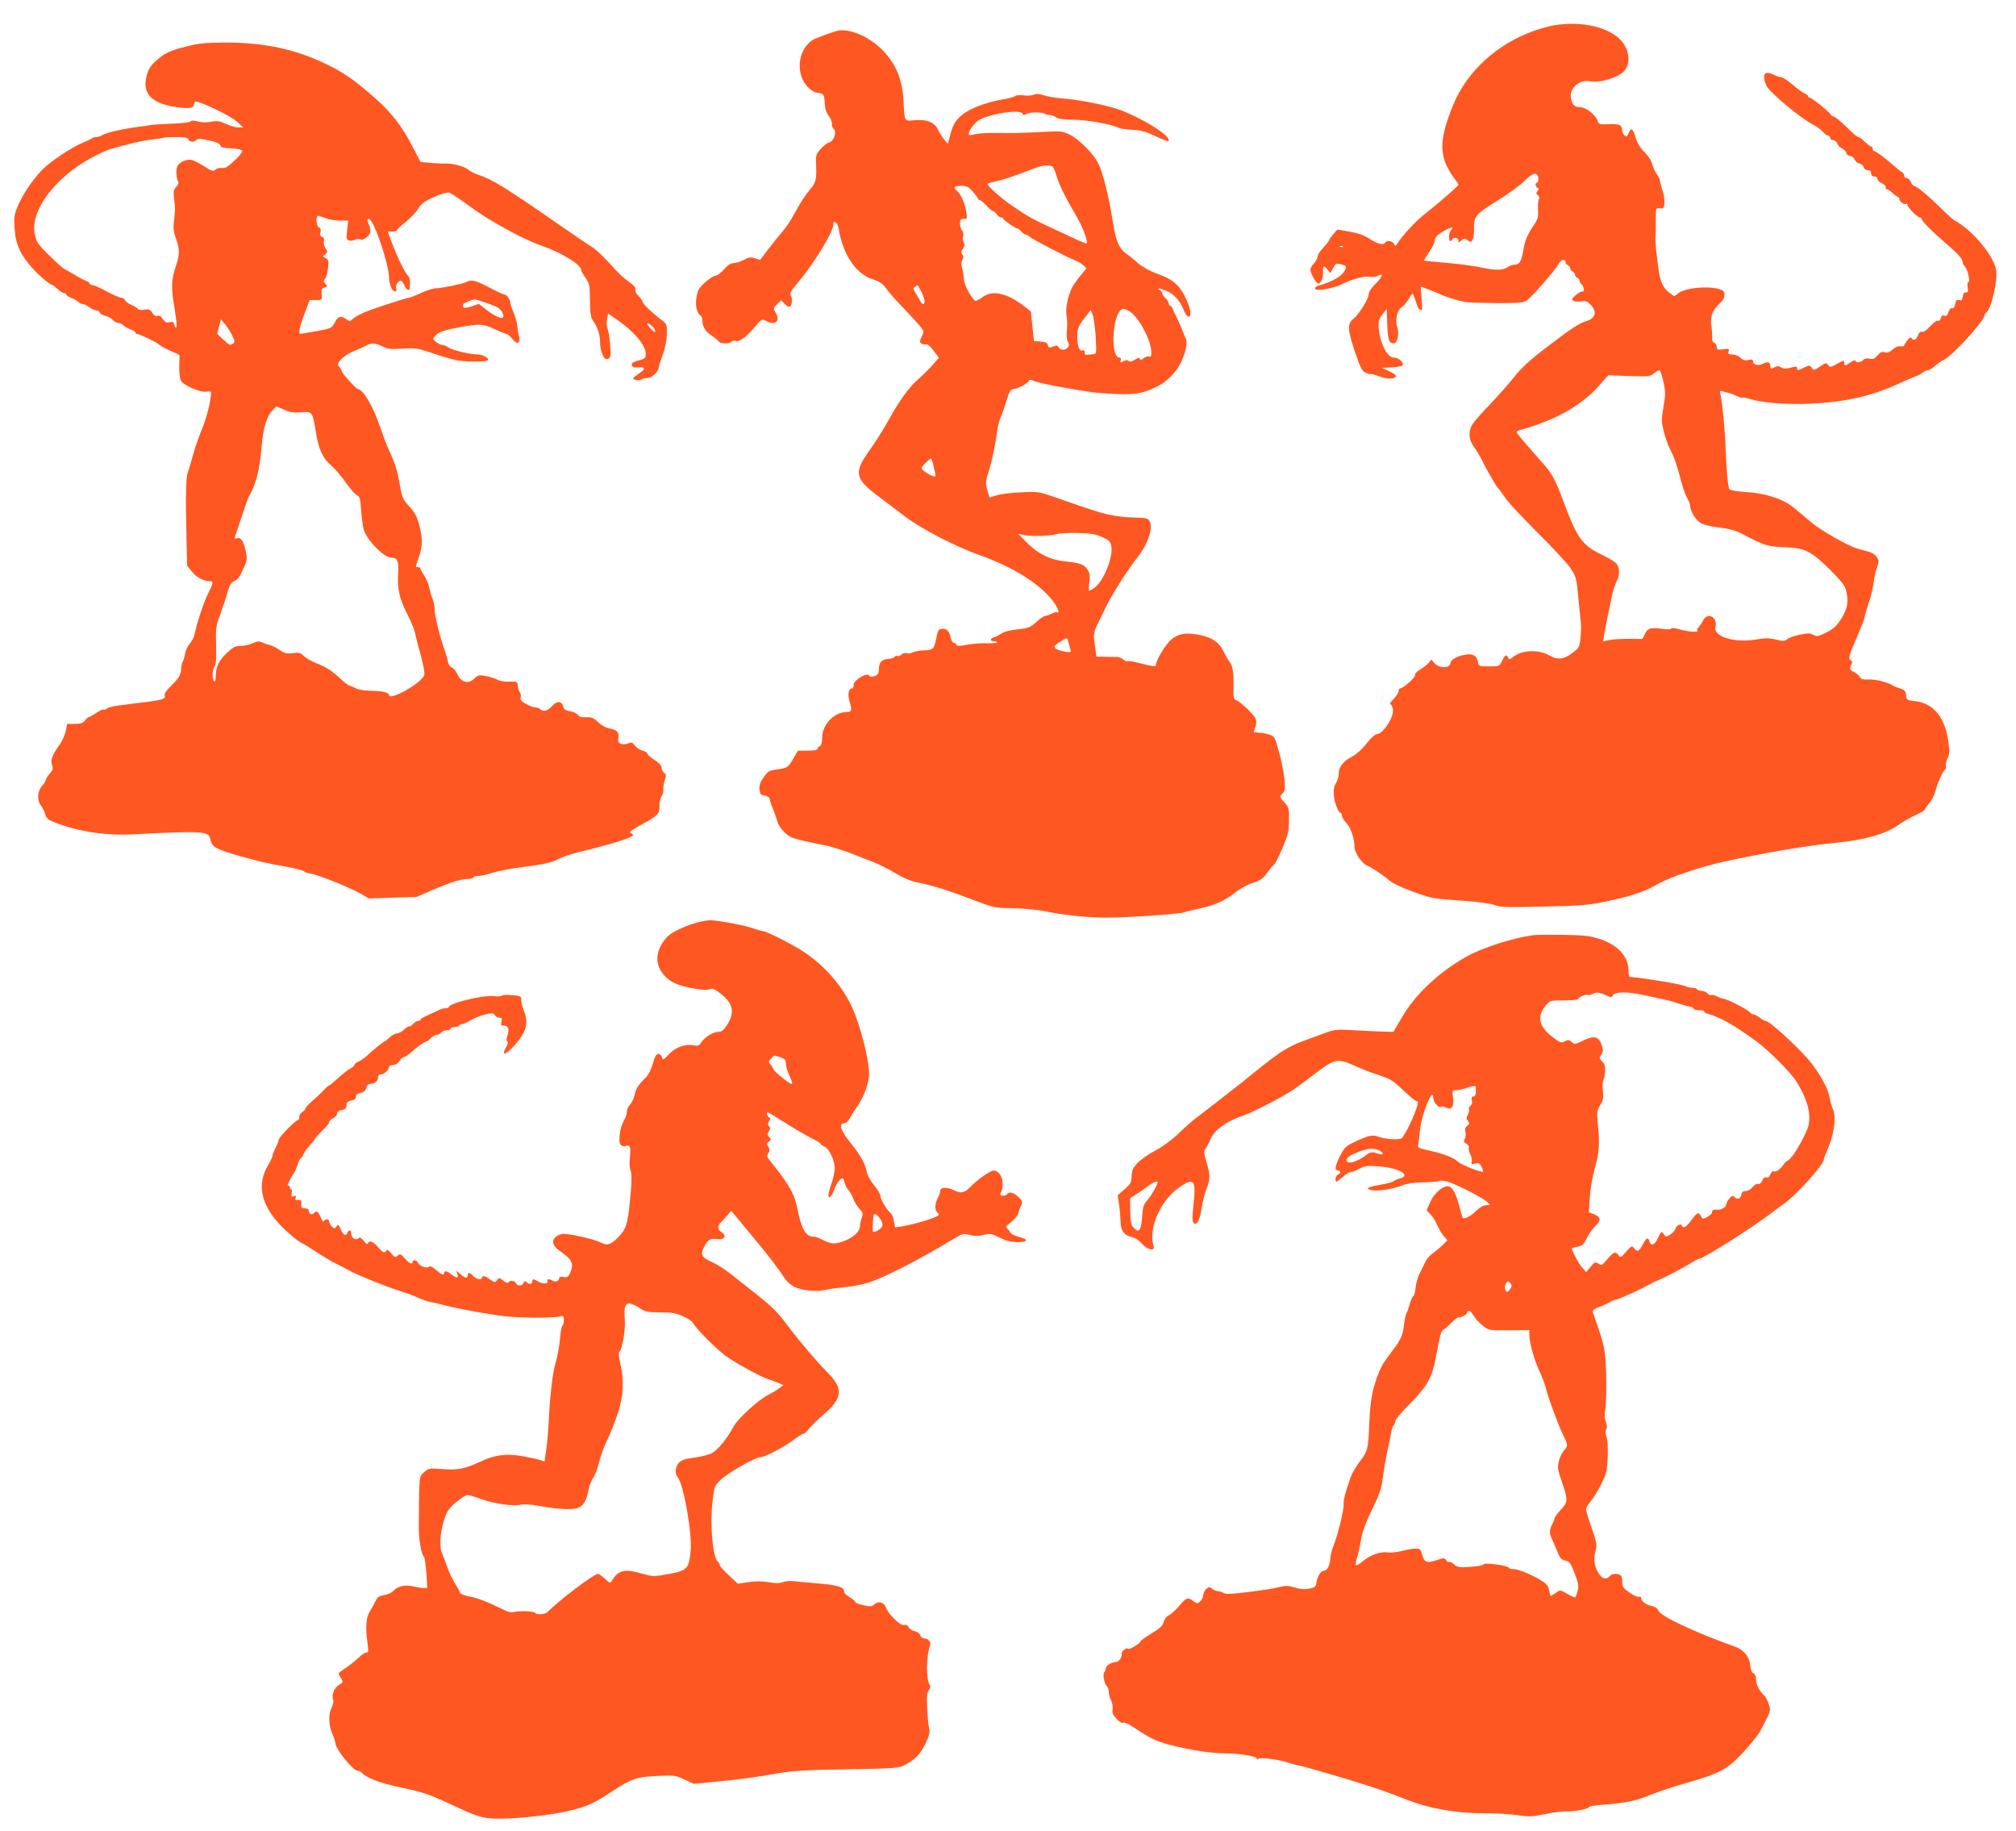 <?xml version="1.0" standalone="no"?>
<!DOCTYPE svg PUBLIC "-//W3C//DTD SVG 20010904//EN"
 "http://www.w3.org/TR/2001/REC-SVG-20010904/DTD/svg10.dtd">
<svg version="1.0" xmlns="http://www.w3.org/2000/svg"
 width="1280pt" height="1162pt" viewBox="0 0 1280 1162"
 preserveAspectRatio="xMidYMid meet">
<g transform="translate(0,1162) scale(0.1,-0.1)"
fill="#ff5722" stroke="none">
<path d="M9864 11459 c-28 -5 -85 -20 -125 -35 -235 -83 -425 -258 -512 -469
-95 -231 -93 -335 10 -471 13 -17 23 -33 23 -37 0 -7 -138 -127 -218 -189 -55
-43 -143 -139 -171 -185 -10 -17 -12 -17 -21 0 -12 19 -45 23 -55 7 -11 -18
-45 -10 -98 23 -37 24 -74 37 -129 47 l-77 13 -25 -29 c-14 -16 -26 -32 -26
-36 0 -4 -11 -20 -25 -35 -42 -47 -44 -51 -50 -76 -4 -14 -15 -33 -26 -43 -10
-9 -19 -26 -19 -37 0 -21 37 -87 49 -87 18 0 31 28 31 67 0 49 4 52 30 21 l17
-22 17 32 c14 28 20 31 44 26 39 -10 42 -13 34 -33 -15 -41 -78 -79 -179 -107
-7 -2 -13 -9 -13 -15 0 -20 112 -2 170 27 68 34 145 54 180 47 15 -3 37 0 48
6 39 21 31 -5 -13 -49 -29 -29 -45 -53 -45 -69 0 -27 -62 -127 -96 -154 -40
-31 -39 -65 6 -202 36 -107 46 -128 70 -140 15 -8 30 -12 32 -9 3 2 28 -4 55
-15 46 -18 97 -18 108 0 3 4 -16 18 -42 31 l-48 23 60 3 c33 2 64 7 69 12 15
15 -23 50 -53 50 -36 0 -75 62 -91 145 -14 73 -10 98 23 137 l22 27 3 -96 c3
-99 11 -123 42 -123 22 0 36 63 22 100 -15 43 -3 109 24 127 14 8 35 34 49 56
24 40 24 40 33 16 5 -13 13 -37 18 -53 5 -16 15 -31 23 -34 12 -4 13 9 7 72
-4 42 -6 76 -4 76 6 0 109 -41 126 -49 23 -13 111 -40 153 -48 19 -3 107 -6
197 -7 127 -1 169 2 192 14 27 14 187 197 210 241 12 22 40 26 40 5 0 -8 7
-16 15 -20 8 -3 15 -12 15 -20 0 -7 7 -16 15 -20 8 -3 15 -12 15 -20 0 -7 7
-16 15 -20 8 -3 15 -12 15 -20 0 -8 4 -16 9 -18 4 -1 12 -13 15 -25 5 -17 3
-23 -8 -23 -8 0 -28 -11 -43 -25 -23 -20 -25 -26 -14 -34 8 -5 29 -7 48 -4 24
4 39 1 54 -13 52 -47 44 -93 -18 -112 -47 -14 -93 -44 -263 -174 -100 -76
-151 -124 -198 -183 -35 -44 -106 -124 -157 -177 -52 -54 -101 -111 -110 -127
-23 -46 -19 -93 13 -137 15 -21 37 -57 48 -79 42 -83 87 -161 103 -180 10 -11
33 -42 52 -70 18 -27 111 -126 205 -220 95 -93 188 -195 208 -225 33 -51 36
-64 46 -170 5 -63 13 -134 16 -158 4 -23 3 -72 -1 -107 -6 -63 -8 -67 -52
-100 -53 -41 -95 -45 -145 -16 -68 40 -174 36 -231 -9 -21 -17 -26 -18 -31 -5
-9 24 -21 18 -39 -20 -17 -35 -17 -35 -82 -35 -65 0 -66 0 -72 30 -7 39 -33
53 -81 44 -55 -10 -90 -31 -94 -56 -4 -32 -74 -30 -101 3 l-19 23 -16 -20
c-10 -12 -34 -31 -55 -44 -23 -14 -36 -28 -33 -36 5 -13 -76 -84 -95 -84 -5 0
-9 -8 -9 -17 0 -9 -14 -32 -32 -50 -18 -18 -27 -33 -21 -33 6 0 13 -14 17 -31
9 -47 -62 -159 -102 -159 -11 0 -38 -24 -66 -60 -28 -36 -65 -69 -89 -81 -57
-29 -86 -66 -87 -109 0 -20 -8 -47 -17 -60 -12 -16 -17 -41 -15 -70 2 -47 29
-120 44 -120 4 0 8 -8 8 -17 0 -9 13 -31 29 -48 28 -30 51 -98 51 -153 0 -35
50 -107 81 -117 23 -8 108 -64 144 -97 32 -28 213 -98 280 -109 33 -5 123 -13
200 -18 82 -6 159 -16 185 -26 39 -14 79 -15 290 -10 280 6 304 8 455 41 138
31 212 57 296 105 72 41 257 104 404 137 256 57 538 105 719 122 184 18 315
55 396 111 30 22 81 51 113 65 31 15 57 30 57 34 0 4 13 22 28 40 16 17 34 52
40 77 15 56 48 130 62 138 6 4 8 15 5 24 -3 10 2 32 11 49 13 27 14 43 4 109
-23 154 -95 240 -215 253 -48 5 -50 7 -53 37 -3 27 -9 34 -40 44 -20 6 -41 15
-47 19 -28 19 -106 39 -148 37 -37 -2 -51 2 -58 16 -6 9 -23 24 -39 32 -27 14
-29 17 -17 42 9 21 9 27 -1 31 -20 6 -15 25 38 148 28 64 50 123 50 130 0 8
11 46 24 84 14 38 27 95 31 127 4 32 14 77 22 100 14 39 14 45 -1 67 -10 16
-32 29 -58 36 -24 6 -52 14 -63 17 -61 17 -238 118 -298 170 -37 32 -89 75
-115 96 -64 51 -180 88 -299 94 -51 3 -97 11 -102 17 -10 13 -20 121 -25 271
-4 108 -20 272 -32 329 -6 25 -5 28 14 22 11 -4 29 -9 40 -11 11 -2 33 -10 50
-19 16 -8 32 -13 35 -10 2 3 27 -2 53 -10 63 -20 194 -32 325 -30 236 4 431
44 604 124 44 20 96 43 115 50 19 7 42 19 51 27 8 7 22 13 30 13 8 0 29 13 47
29 17 16 41 32 52 36 46 15 260 248 260 284 0 5 6 14 14 20 31 26 71 207 60
268 -17 92 -153 254 -261 312 -12 6 -53 42 -90 80 -75 74 -155 141 -170 141
-5 0 -15 11 -21 25 -6 14 -18 25 -27 25 -8 0 -15 7 -15 15 0 7 -6 18 -14 22
-8 4 -29 22 -48 38 -58 51 -116 95 -127 95 -6 0 -11 7 -11 15 0 8 -4 15 -10
15 -5 0 -23 14 -40 30 -17 17 -35 30 -40 30 -5 0 -20 10 -33 23 -13 12 -44 41
-69 65 -25 23 -50 42 -56 42 -6 0 -15 6 -19 14 -11 18 -120 106 -133 106 -5 0
-10 4 -10 9 0 5 -8 11 -17 15 -10 3 -45 28 -78 56 -32 27 -66 50 -75 50 -10 0
-31 7 -49 16 -58 29 -76 2 -46 -69 17 -40 216 -207 295 -247 24 -12 52 -33 63
-46 10 -13 25 -24 33 -24 8 0 14 -7 14 -15 0 -8 9 -15 19 -15 11 0 23 -9 26
-21 4 -11 17 -25 30 -31 13 -6 26 -19 28 -29 3 -11 13 -19 24 -19 10 0 23 -10
28 -22 6 -13 20 -24 31 -26 12 -2 24 -12 27 -23 3 -11 14 -19 26 -19 14 0 21
-6 21 -20 0 -13 7 -20 20 -20 11 0 20 -7 20 -15 0 -9 13 -21 28 -28 16 -7 27
-18 25 -24 -3 -7 0 -13 6 -13 5 0 22 -11 37 -25 15 -14 31 -25 35 -25 5 0 9
-7 9 -15 0 -16 34 -38 44 -28 3 3 6 1 6 -6 0 -15 63 -81 79 -81 6 0 11 -4 11
-8 0 -13 58 -73 139 -143 90 -77 120 -109 121 -128 0 -8 6 -22 14 -30 19 -21
38 -101 24 -101 -6 0 -8 -14 -5 -34 4 -27 2 -33 -11 -32 -12 1 -18 -8 -20 -27
-3 -22 -7 -27 -23 -22 -16 5 -20 0 -25 -25 -4 -20 -11 -29 -20 -26 -7 3 -17
-7 -23 -25 -7 -21 -14 -27 -26 -23 -11 5 -18 0 -22 -15 -3 -13 -11 -20 -19
-17 -7 3 -29 -13 -49 -35 -22 -25 -42 -38 -51 -35 -9 4 -18 -3 -24 -18 -11
-31 -30 -42 -41 -25 -7 11 -13 9 -29 -11 -11 -14 -20 -29 -20 -33 0 -5 -11 -7
-24 -5 -15 2 -34 -6 -50 -21 -18 -17 -32 -22 -50 -17 -19 5 -29 0 -45 -20 -17
-21 -27 -25 -50 -21 -19 4 -33 1 -41 -8 -14 -17 -50 -20 -50 -4 0 6 -13 1 -29
-10 -35 -25 -41 -26 -41 -6 0 20 -5 19 -51 -7 -36 -20 -40 -21 -52 -5 -11 16
-15 15 -51 -9 -37 -26 -40 -26 -53 -9 -12 18 -15 18 -48 2 -43 -21 -45 -21
-45 -3 0 11 -8 11 -40 2 -31 -8 -46 -7 -61 2 -14 9 -25 9 -39 2 -26 -14 -30
-13 -30 10 0 22 -20 26 -51 9 -25 -13 -59 -3 -59 17 0 12 -7 14 -29 9 -22 -5
-35 -1 -50 14 -12 12 -34 21 -52 21 -25 0 -29 3 -24 19 5 17 2 19 -35 14 -35
-5 -40 -3 -40 15 0 11 -7 23 -16 26 -9 3 -14 16 -13 28 1 13 -1 49 -5 80 -9
62 5 97 58 147 30 28 34 66 9 79 -58 30 -225 19 -275 -18 l-28 -21 -35 26
c-32 25 -51 62 -60 117 -16 102 -27 209 -24 238 2 19 3 68 2 108 0 72 0 72 26
70 23 -3 26 1 29 31 2 18 -4 55 -12 82 -9 26 -16 54 -16 62 0 8 -9 25 -19 39
-11 13 -24 42 -30 64 -6 24 -27 56 -51 80 -27 26 -45 56 -55 92 -17 58 -30 65
-45 26 -9 -22 -13 -24 -25 -14 -8 7 -15 20 -15 29 -1 37 -17 46 -84 43 -56 -3
-65 -1 -70 16 -15 45 -76 92 -119 92 -30 0 -45 17 -53 58 -12 61 54 119 121
106 66 -12 183 24 220 68 45 54 26 153 -41 209 -89 75 -248 105 -410 78z m-97
-971 c1 -16 -2 -28 -8 -28 -14 0 -11 -28 4 -33 9 -3 9 -7 -1 -19 -10 -13 -9
-18 3 -28 9 -8 12 -17 6 -24 -5 -6 -7 -36 -6 -66 3 -49 0 -61 -31 -106 -41
-63 -53 -93 -64 -163 -11 -61 -24 -81 -54 -81 -12 0 -32 -7 -44 -16 -30 -21
-81 -21 -167 -2 -38 9 -135 22 -215 29 -80 7 -146 13 -148 15 -2 1 13 26 32
54 20 29 36 63 36 75 0 17 14 32 51 55 48 29 77 34 51 8 -15 -15 -16 -68 -2
-68 6 0 10 5 10 10 0 6 9 10 20 10 12 0 20 -7 20 -17 0 -15 1 -15 18 0 16 15
20 15 40 2 19 -14 22 -14 32 4 6 11 10 42 9 68 -2 80 8 92 148 179 70 43 148
100 173 126 52 53 83 59 87 16z m-1240 -434 c-3 -3 -12 -4 -19 -1 -8 3 -5 6 6
6 11 1 17 -2 13 -5z m2032 -846 c17 -79 17 -86 1 -182 -12 -71 -11 -87 5 -150
10 -39 30 -94 46 -123 16 -28 40 -98 54 -154 14 -57 34 -118 45 -136 11 -19
20 -41 20 -48 0 -34 33 -92 63 -112 22 -14 59 -24 120 -31 61 -7 103 -18 140
-37 158 -82 164 -84 300 -90 107 -5 150 -27 263 -138 74 -74 98 -104 105 -134
17 -73 10 -114 -29 -178 -30 -48 -48 -65 -95 -89 -52 -26 -60 -28 -83 -16 -20
12 -36 12 -87 1 -34 -7 -70 -20 -79 -28 -12 -11 -26 -13 -45 -9 -68 17 -89 18
-158 6 -87 -15 -189 -1 -231 33 -22 17 -25 26 -21 53 10 60 -53 88 -79 37 -6
-13 -18 -31 -27 -41 -10 -10 -14 -22 -10 -25 12 -13 -63 -7 -113 8 -29 8 -51
11 -54 5 -3 -6 -27 -6 -55 -2 -73 11 -94 5 -111 -32 l-16 -32 -91 1 c-51 0
-107 -4 -126 -9 l-33 -8 7 43 c4 24 14 76 22 114 8 39 21 97 27 130 7 33 20
74 29 92 24 46 22 95 -5 120 -13 12 -53 36 -90 53 -120 57 -155 106 -234 318
-60 160 -77 193 -144 268 -134 152 -160 183 -160 192 0 6 23 15 52 21 28 7
101 32 161 58 126 53 238 131 316 222 l52 59 132 -5 c123 -4 134 -3 157 16 14
11 30 20 35 21 6 0 16 -28 24 -62z"/>
<path d="M5315 11424 c-41 -11 -141 -48 -156 -58 -101 -67 -110 -233 -17 -311
16 -14 40 -25 53 -25 13 0 27 -6 32 -12 7 -13 8 -19 11 -74 1 -17 12 -44 24
-60 13 -15 21 -38 20 -49 -2 -12 4 -27 11 -34 22 -17 1 -78 -28 -85 -13 -3
-37 -22 -55 -42 -28 -32 -31 -43 -29 -88 5 -105 1 -123 -38 -169 -21 -25 -51
-68 -68 -98 -16 -29 -40 -71 -53 -93 -12 -22 -44 -65 -70 -95 -26 -31 -65 -80
-86 -108 -21 -29 -39 -53 -40 -53 -2 0 -17 5 -33 11 -26 8 -38 7 -69 -10 -21
-12 -51 -21 -66 -21 -19 0 -37 -12 -61 -40 -19 -22 -43 -40 -54 -40 -10 0 -40
-19 -66 -42 -39 -36 -48 -51 -55 -95 -9 -52 2 -102 27 -117 6 -4 11 -18 11
-31 0 -38 18 -69 58 -95 20 -14 41 -30 45 -37 10 -16 73 -17 82 -2 4 6 14 8
22 5 24 -10 68 21 120 82 47 57 51 59 74 46 59 -33 96 -5 65 49 -17 30 -17 31
8 56 l26 25 21 -22 c11 -13 26 -21 32 -19 16 5 21 55 7 72 -9 11 2 30 54 91
92 108 216 312 216 355 0 38 28 19 35 -23 28 -167 110 -288 219 -322 42 -13
60 -26 84 -59 16 -23 63 -76 104 -118 40 -42 87 -93 105 -114 31 -37 31 -38
15 -72 -14 -30 -14 -35 -2 -43 8 -5 22 -8 30 -6 9 3 28 -13 48 -40 l33 -45
-41 -47 c-23 -26 -64 -67 -91 -90 -60 -53 -119 -135 -189 -262 -29 -52 -81
-135 -116 -184 -105 -147 -99 -183 55 -298 53 -40 130 -98 172 -130 99 -75
318 -188 458 -238 225 -79 399 -188 483 -304 26 -37 38 -73 20 -62 -5 3 -21
-2 -36 -10 -16 -7 -34 -14 -41 -14 -7 0 -32 -17 -56 -39 -40 -35 -51 -39 -119
-46 -44 -4 -85 -15 -100 -25 -14 -10 -35 -21 -47 -24 -28 -9 -30 -26 -3 -26
11 0 20 -3 20 -8 0 -4 -28 -6 -62 -5 -35 1 -92 -3 -127 -9 -50 -10 -66 -9 -69
0 -2 7 -10 12 -17 12 -7 0 -16 15 -19 34 -8 41 -27 59 -58 54 -17 -2 -24 -12
-29 -38 -18 -92 -20 -95 -80 -98 -30 -1 -64 -7 -76 -14 -12 -6 -29 -8 -38 -4
-9 3 -23 -1 -32 -9 -8 -8 -19 -12 -25 -9 -6 4 -13 1 -17 -5 -4 -6 -23 -13 -42
-14 -41 -2 -58 -21 -59 -65 0 -26 -5 -35 -27 -43 -20 -7 -28 -7 -34 3 -14 22
-99 -29 -99 -58 0 -13 -4 -24 -10 -24 -23 0 -30 -38 -15 -86 16 -55 13 -64
-22 -64 -77 0 -153 -80 -153 -162 0 -34 -5 -50 -15 -54 -8 -4 -15 -11 -15 -18
0 -7 -22 -11 -62 -11 l-62 0 -30 -52 c-33 -56 -35 -58 -109 -68 -41 -5 -52
-12 -78 -48 -22 -31 -29 -50 -27 -77 3 -30 7 -36 33 -40 20 -3 31 -12 33 -25
1 -11 11 -40 22 -65 10 -25 22 -58 25 -74 3 -16 23 -46 43 -66 31 -32 50 -40
127 -58 50 -11 105 -23 124 -26 36 -5 146 -40 201 -63 19 -8 64 -26 100 -39
36 -13 103 -46 149 -73 61 -37 102 -54 159 -65 91 -19 192 -51 357 -114 116
-44 124 -46 240 -47 66 -2 153 -10 194 -18 115 -25 276 -42 396 -42 148 1 453
22 490 33 17 6 66 18 110 27 93 21 152 48 222 103 27 22 76 48 108 58 49 16
64 26 92 66 19 26 38 48 43 50 5 2 28 48 52 103 37 89 42 109 42 180 1 75 -1
81 -30 113 -31 34 -31 35 -12 54 17 17 19 28 13 93 -4 40 -19 117 -34 171 -26
95 -29 100 -62 111 -19 7 -49 12 -66 12 -18 1 -33 3 -33 5 0 1 5 17 11 34 8
22 7 37 -1 54 -15 29 -98 106 -122 114 -15 4 -18 16 -16 77 2 93 -5 143 -25
165 -8 9 -25 39 -37 65 -29 61 -75 92 -161 108 -83 15 -130 6 -174 -32 -35
-31 -95 -130 -95 -157 0 -16 -13 -14 -115 11 -33 9 -63 13 -68 10 -4 -3 -16 2
-25 11 -10 8 -26 15 -37 16 -11 0 -46 0 -77 1 l-57 1 -5 41 c-3 23 -7 58 -10
77 -2 21 3 49 14 70 10 19 36 74 59 122 39 81 136 235 200 316 72 90 106 197
78 237 -12 16 -29 19 -103 20 -49 1 -120 10 -159 19 -72 18 -99 27 -315 102
-124 44 -126 44 -235 39 -60 -2 -131 -11 -156 -19 l-46 -14 -12 38 c-15 51
-14 65 10 140 19 60 42 175 53 260 2 19 11 51 19 70 9 19 26 68 38 108 17 56
26 72 41 72 25 0 95 36 100 52 4 10 10 10 32 0 37 -17 324 -69 421 -77 176
-13 236 -10 307 17 77 30 123 62 173 124 45 54 81 167 65 202 -5 12 -14 32
-19 45 -17 45 -34 82 -42 97 -5 8 -14 27 -20 43 -6 15 -15 27 -20 27 -5 0 -9
7 -9 15 0 8 -9 23 -20 32 -11 10 -20 23 -20 30 0 6 -8 17 -17 22 -28 16 0 13
43 -5 47 -19 87 -64 109 -121 10 -25 23 -43 32 -43 33 0 -11 130 -65 191 -33
38 -63 55 -157 90 -33 13 -78 39 -100 59 -22 20 -55 47 -73 59 -47 33 -68 82
-87 206 -25 159 -63 313 -93 370 -31 62 -124 154 -185 183 -43 20 -53 21 -199
13 -84 -5 -198 -7 -253 -5 -55 1 -117 -2 -139 -7 -21 -6 -40 -8 -43 -5 -13 12
33 79 66 96 85 43 263 67 274 38 3 -10 9 -10 28 0 23 12 103 11 116 -2 3 -3
16 -6 28 -6 12 0 30 -7 41 -15 13 -10 45 -14 107 -15 84 0 248 -29 288 -51 11
-5 50 -11 88 -13 55 -2 85 -11 147 -40 42 -20 79 -34 82 -32 30 31 -213 176
-360 215 -106 28 -222 49 -313 56 -44 4 -97 13 -119 20 -28 10 -46 11 -65 3
-14 -5 -43 -7 -65 -3 -22 3 -44 1 -51 -5 -7 -6 -42 -15 -77 -21 -103 -16 -215
-59 -263 -101 -43 -38 -56 -61 -75 -137 l-12 -44 -24 29 c-13 16 -31 44 -39
62 -20 45 -72 66 -148 59 -67 -6 -63 -14 -71 131 -8 129 -47 224 -129 310 -87
90 -215 145 -292 126z m1372 -866 c5 -7 15 -33 22 -58 16 -53 53 -128 120
-243 44 -74 81 -170 70 -182 -4 -3 -19 3 -209 92 -136 63 -165 79 -261 145
-71 48 -159 126 -159 141 0 2 26 10 58 17 50 11 111 32 252 86 45 17 95 18
107 2z m-510 -155 c18 -20 33 -40 33 -45 0 -4 5 -8 10 -8 6 0 25 -16 43 -35
17 -19 36 -35 42 -35 6 0 16 -9 23 -20 7 -11 19 -20 27 -20 8 0 15 -4 15 -8 0
-9 77 -62 89 -62 5 0 16 -9 26 -20 10 -11 23 -20 28 -20 6 0 18 -6 26 -14 18
-16 228 -125 281 -146 19 -7 45 -22 57 -33 l22 -20 -38 -46 c-21 -25 -46 -60
-54 -76 -27 -54 -44 -137 -35 -180 4 -22 5 -63 2 -91 -4 -31 -1 -60 6 -73 9
-17 9 -26 -1 -37 -15 -19 -46 -18 -57 1 -7 13 -14 14 -36 5 -24 -9 -29 -8 -33
9 -4 15 -15 21 -47 23 l-41 3 -10 94 -10 94 -45 35 c-106 82 -199 102 -260 57
-19 -14 -39 -25 -45 -25 -18 0 -75 103 -75 135 0 17 -5 47 -10 67 -8 27 -8 44
0 58 9 16 8 25 0 35 -9 11 -8 19 4 36 11 16 12 27 5 41 -6 10 -7 28 -4 39 4
11 1 27 -7 36 -7 9 -13 29 -13 45 0 23 4 28 24 28 22 0 23 2 16 47 -8 52 -35
112 -59 132 -26 22 -18 31 26 31 36 0 47 -5 75 -37z m-328 -633 c22 -43 28
-80 12 -80 -5 0 -16 12 -23 28 -8 15 -21 37 -29 50 -12 20 -12 24 1 32 8 5 16
10 16 10 1 0 11 -18 23 -40z m1314 -121 c59 -27 147 -185 147 -265 0 -26 -3
-32 -15 -27 -9 3 -24 -2 -34 -11 -14 -13 -20 -14 -23 -4 -4 10 -11 8 -32 -5
-19 -13 -31 -15 -40 -8 -7 6 -17 6 -26 1 -22 -14 -30 -12 -24 5 4 9 0 15 -9
15 -52 0 -49 232 4 297 14 16 21 16 52 2z m-206 -167 c5 -100 5 -108 -13 -110
-10 -1 -28 -3 -39 -4 -14 -2 -20 2 -18 15 0 12 -4 16 -13 13 -21 -8 -34 26
-34 88 0 49 4 61 42 112 l43 56 13 -31 c7 -18 15 -80 19 -139z m-1029 -823 c7
-28 12 -55 12 -60 0 -12 -50 10 -75 33 -19 17 -19 18 10 48 16 16 32 30 35 30
4 0 12 -23 18 -51z m1069 -448 c46 -20 53 -28 59 -58 13 -71 -52 -229 -111
-267 -13 -9 -27 -16 -30 -16 -3 0 -2 24 1 54 6 46 3 59 -14 84 -22 31 -44 38
-142 49 -101 11 -178 52 -260 138 l-35 37 35 -8 c46 -10 167 -7 205 5 17 6 77
9 135 8 85 -2 115 -7 157 -26z m-213 -668 c4 -16 9 -37 13 -47 5 -17 1 -18
-38 -12 -24 4 -50 13 -58 21 -11 11 -7 17 25 38 49 33 51 33 58 0z"/>
<path d="M1184 11325 c-104 -26 -139 -42 -189 -87 -43 -37 -60 -68 -69 -123
-16 -97 47 -154 195 -175 78 -11 109 -7 109 15 0 8 4 16 9 19 17 11 221 -87
264 -125 l42 -38 -30 0 c-16 -1 -52 10 -80 22 -42 19 -57 22 -94 14 -28 -5
-59 -5 -85 2 -28 7 -42 7 -47 0 -3 -6 -55 -12 -116 -14 -60 -2 -125 -6 -144
-10 -19 -3 -50 -8 -69 -10 -83 -10 -207 -37 -227 -51 -12 -8 -31 -14 -41 -14
-10 0 -22 -3 -25 -6 -4 -4 -30 -17 -59 -29 -73 -29 -215 -124 -264 -177 -59
-61 -126 -163 -153 -231 -21 -51 -23 -69 -18 -142 7 -99 38 -165 119 -254 41
-45 109 -101 123 -101 2 0 16 -11 31 -25 15 -14 33 -25 40 -25 8 0 14 -4 14
-9 0 -5 15 -15 33 -22 17 -7 38 -19 45 -26 7 -7 20 -13 29 -13 8 0 26 -9 40
-20 14 -11 34 -20 43 -20 10 0 20 -6 23 -14 3 -8 19 -17 35 -21 17 -3 38 -15
48 -26 9 -10 25 -19 35 -19 10 0 25 -7 33 -15 8 -9 29 -21 46 -26 16 -6 30
-15 30 -20 0 -5 5 -9 11 -9 15 0 122 -52 137 -66 7 -7 39 -25 72 -40 l60 -27
-2 -71 c-1 -39 4 -80 10 -92 16 -30 127 -78 163 -70 17 3 29 1 29 -5 0 -50
-28 -163 -57 -231 -19 -46 -46 -121 -58 -168 -13 -47 -28 -97 -33 -111 -12
-30 -14 -156 -8 -406 l4 -183 32 -40 c28 -36 75 -60 118 -60 18 0 15 -15 -17
-78 -27 -54 -71 -186 -86 -260 -4 -18 -18 -44 -31 -59 -13 -14 -26 -42 -29
-62 -3 -20 -10 -44 -16 -53 -5 -10 -9 -29 -9 -44 0 -35 -15 -60 -66 -110 -27
-26 -42 -48 -38 -57 8 -23 -11 -30 -126 -44 -58 -7 -133 -17 -166 -21 -34 -4
-68 -13 -76 -20 -8 -6 -17 -9 -21 -6 -3 3 -23 -6 -44 -20 -20 -14 -42 -26 -46
-26 -5 0 -17 -10 -27 -23 -14 -17 -29 -22 -66 -22 l-48 0 -8 -43 c-4 -23 -21
-62 -37 -85 -49 -68 -62 -102 -51 -132 9 -23 6 -32 -15 -57 -14 -16 -25 -35
-25 -41 0 -6 -9 -20 -20 -32 -32 -34 -37 -90 -12 -125 12 -15 24 -40 28 -54 8
-33 18 -40 84 -65 143 -52 309 -76 475 -67 454 23 481 21 491 -34 10 -47 33
-60 194 -106 113 -32 155 -42 285 -65 60 -11 112 -25 116 -30 3 -6 21 -12 40
-14 44 -6 248 -87 317 -127 l54 -31 152 5 151 5 95 41 c113 49 183 72 227 72
17 0 35 4 38 10 3 6 19 10 34 10 15 0 55 9 88 20 34 11 128 29 211 39 115 15
161 25 201 45 28 15 86 35 128 45 245 60 353 95 353 113 0 3 -8 8 -17 10 -12
2 2 15 42 38 33 19 65 37 70 39 6 2 24 15 41 27 26 20 31 30 31 68 0 25 6 53
14 62 7 9 12 27 11 41 -2 13 2 40 9 60 10 31 9 38 -5 48 -9 7 -16 21 -16 33 0
13 -16 30 -45 49 -25 15 -45 33 -45 40 0 6 -13 14 -30 18 -16 4 -38 18 -48 31
-15 22 -21 24 -45 15 -40 -15 -69 1 -61 35 8 33 -10 53 -56 60 -22 4 -51 19
-72 40 -30 28 -43 33 -78 31 -29 -1 -44 3 -51 15 -5 9 -27 19 -48 23 -30 5
-41 12 -45 30 -9 37 -42 38 -73 1 -28 -31 -55 -36 -77 -15 -6 5 -19 9 -29 9
-11 0 -37 10 -58 22 -30 16 -38 26 -33 40 3 11 1 24 -4 31 -6 7 -12 26 -14 42
-3 29 -4 30 -51 28 -28 -2 -60 3 -78 12 -16 9 -50 20 -76 24 -42 8 -48 7 -71
-16 -37 -37 -83 -26 -107 26 -9 22 -26 41 -36 44 -10 3 -21 17 -24 33 -3 16
-12 49 -21 74 -31 87 -65 225 -64 260 0 19 -6 51 -14 70 -8 19 -17 51 -21 71
-3 21 -17 53 -30 73 -14 20 -25 41 -25 46 0 6 -7 10 -15 10 -19 0 -19 -4 5 65
23 67 24 108 6 186 -17 71 -30 95 -76 144 -33 36 -38 50 -53 135 -15 89 -28
127 -77 235 -10 22 -30 76 -45 120 -43 131 -110 245 -143 245 -10 0 -102 102
-102 113 0 6 -7 18 -15 27 -14 16 -14 20 9 47 14 17 49 40 78 52 29 12 65 28
80 36 35 20 61 19 107 -4 32 -17 51 -19 127 -14 83 5 96 3 184 -27 52 -18 120
-38 151 -45 60 -13 194 -14 206 -2 11 12 -30 36 -62 37 -50 0 -162 27 -187 44
-12 9 -30 16 -39 16 -9 0 -27 9 -40 19 -23 19 -23 20 -5 40 23 25 57 36 166
56 119 21 140 19 212 -15 34 -16 68 -30 75 -30 6 0 23 -15 37 -32 30 -39 54
-28 41 19 -4 15 -9 45 -11 67 -2 21 -13 59 -24 84 -11 24 -20 52 -20 61 -1 20
-23 51 -37 51 -6 0 -49 20 -96 45 -88 46 -115 52 -146 35 -23 -12 -158 -40
-194 -40 -16 0 -58 -13 -94 -30 -35 -16 -70 -30 -76 -30 -15 0 -206 -62 -277
-90 -30 -12 -65 -31 -77 -42 -20 -19 -23 -19 -45 -4 -34 24 -51 20 -73 -22
-20 -36 -22 -37 -115 -54 -52 -9 -98 -17 -102 -17 -15 -2 -6 46 26 129 l32 85
39 0 c40 0 40 0 37 37 -3 30 0 37 18 43 20 6 20 8 6 24 -13 14 -13 19 -2 32 7
8 16 38 19 66 5 47 4 54 -15 64 -21 11 -21 12 -3 25 16 12 17 15 2 37 -9 14
-13 34 -10 46 3 14 0 23 -12 27 -12 5 -15 14 -10 31 4 16 1 25 -10 29 -17 7
-21 74 -5 74 6 0 27 -7 47 -15 19 -8 60 -15 90 -15 l54 0 -7 -60 c-6 -51 -4
-61 10 -66 10 -4 28 -2 40 4 13 5 29 6 36 2 9 -5 23 1 41 17 27 26 28 37 4 96
-5 11 -2 17 8 17 29 0 126 -284 127 -371 0 -40 20 -89 37 -89 9 0 12 6 9 18
-8 23 17 58 33 48 7 -5 16 -19 21 -32 9 -22 29 -33 31 -16 5 48 2 69 -11 82
-21 21 -70 123 -109 228 l-19 52 29 0 c16 0 29 4 29 9 0 4 25 28 56 52 30 24
66 62 79 84 20 32 38 46 99 74 48 21 84 31 98 28 13 -4 75 -45 138 -92 119
-88 331 -204 450 -245 124 -43 250 -120 250 -153 0 -6 12 -29 28 -51 25 -36
27 -47 28 -143 1 -87 4 -108 21 -131 26 -36 43 -87 43 -130 0 -55 21 -112 41
-112 9 0 19 7 23 15 7 20 -3 144 -16 177 -6 15 -7 43 -4 63 l7 35 59 -41 c104
-71 180 -161 180 -214 0 -28 -4 -32 -46 -43 -34 -9 -45 -17 -42 -30 3 -13 12
-16 41 -14 47 4 48 -11 2 -40 -19 -13 -35 -26 -35 -29 0 -11 37 -17 51 -8 8 5
24 9 35 9 31 0 71 35 77 67 2 16 15 55 27 88 13 35 23 86 24 124 1 61 0 64
-34 90 -60 45 -120 103 -120 116 0 6 -12 22 -26 36 -15 14 -23 31 -20 41 3 13
-9 27 -41 49 -25 18 -62 50 -82 73 -65 74 -125 132 -158 152 -18 10 -101 67
-185 125 -360 250 -443 301 -533 330 -22 7 -50 22 -62 32 -24 21 -100 41 -148
39 -16 -1 -58 1 -92 4 l-63 6 -50 96 c-65 127 -132 214 -233 304 -147 131
-229 185 -375 248 -177 76 -357 110 -584 110 -127 -1 -168 -5 -244 -25z m12
-590 c7 -17 40 -20 50 -4 4 7 21 9 43 5 76 -13 111 -26 111 -42 0 -9 19 -14
67 -16 42 -2 68 -8 71 -16 2 -7 -20 -35 -50 -62 -41 -39 -59 -50 -78 -46 -14
2 -32 -2 -41 -10 -15 -14 -23 -11 -72 20 -30 19 -66 38 -80 41 -29 8 -81 -16
-91 -40 -9 -24 -7 -78 4 -95 6 -10 3 -21 -11 -36 -17 -18 -19 -30 -14 -75 8
-60 8 -72 -1 -147 -5 -41 -1 -67 15 -112 23 -62 22 -97 -3 -171 -25 -73 -29
-127 -16 -214 7 -44 16 -101 19 -127 7 -47 -2 -67 -12 -28 -4 16 -11 19 -30
15 -20 -5 -29 -1 -43 19 -11 18 -22 25 -34 21 -11 -4 -23 3 -34 20 -14 22 -22
25 -50 19 -21 -3 -36 -1 -41 5 -3 6 -22 18 -41 26 -19 8 -37 21 -40 30 -3 8
-14 15 -24 15 -11 0 -52 18 -92 40 -40 22 -81 40 -90 40 -10 0 -18 4 -18 9 0
5 -12 14 -27 20 -16 6 -46 22 -68 36 -22 13 -47 27 -55 31 -20 9 -51 37 -127
112 -51 51 -63 70 -72 113 -32 149 126 362 361 488 44 24 94 47 111 52 113 34
221 59 277 64 36 4 67 9 69 11 2 2 37 4 78 4 56 0 75 -4 79 -15z m1898 -1040
c75 -26 90 -37 101 -72 11 -40 -43 -21 -119 40 l-35 28 -48 -16 c-45 -15 -56
-13 -54 12 1 8 56 31 76 32 6 0 41 -10 79 -24z m-1618 -208 c15 -33 16 -40 3
-48 -20 -12 -20 -12 -63 27 l-38 36 13 45 12 46 28 -34 c15 -19 36 -51 45 -72z
m2683 37 c3 -17 0 -16 -23 5 -14 14 -26 29 -26 34 0 17 45 -20 49 -39z m-2354
-505 c38 -17 61 -20 107 -16 71 6 72 5 93 -123 18 -112 44 -169 98 -215 23
-20 65 -68 92 -108 28 -39 60 -76 72 -81 18 -8 21 -21 26 -95 3 -47 11 -102
16 -122 21 -69 129 -179 176 -179 38 0 48 -23 43 -97 -7 -97 7 -163 58 -261
24 -47 46 -102 50 -121 3 -20 19 -82 35 -139 16 -57 27 -113 23 -126 -12 -49
-224 -169 -224 -127 0 14 -38 24 -105 26 -61 1 -95 8 -118 22 -6 4 -18 8 -26
10 -8 1 -32 19 -55 41 -56 53 -93 77 -157 102 -30 12 -66 32 -80 46 -22 21
-32 23 -70 18 -38 -5 -51 -2 -84 20 -21 15 -50 29 -64 32 -14 3 -36 11 -49 17
-17 8 -30 7 -57 -6 -20 -9 -54 -17 -76 -17 -34 0 -48 -7 -86 -42 -53 -50 -73
-91 -73 -148 0 -25 -4 -39 -10 -35 -14 9 -12 79 2 93 7 7 12 39 11 80 -1 37
-1 93 -2 126 0 33 7 74 16 95 9 20 16 41 17 46 1 6 6 24 13 40 7 17 19 56 28
87 12 44 23 61 43 70 26 13 35 26 67 101 14 32 15 46 4 95 -13 60 -31 84 -57
75 -11 -5 -14 -2 -9 13 4 10 23 69 43 129 20 61 40 117 45 125 44 75 68 168
80 312 10 123 31 193 71 236 12 12 22 22 23 22 2 0 24 -10 50 -21z"/>
<path d="M4445 5769 c-75 -17 -174 -62 -204 -91 -49 -48 -74 -111 -66 -164 8
-55 53 -110 111 -136 61 -27 190 -49 219 -38 20 8 32 3 74 -30 78 -62 88 -119
34 -201 -19 -29 -32 -39 -52 -39 -33 0 -85 -32 -107 -65 -15 -23 -22 -26 -51
-20 -53 10 -113 -12 -156 -57 -35 -37 -39 -39 -44 -19 -3 12 -13 21 -23 21
-13 0 -22 -16 -35 -61 -10 -37 -28 -72 -44 -88 -49 -48 -63 -69 -72 -113 -6
-23 -19 -51 -30 -61 -10 -10 -19 -29 -19 -44 0 -14 -9 -40 -19 -57 -25 -41
-37 -131 -21 -152 8 -9 21 -12 33 -8 28 9 34 -8 26 -73 -3 -32 -2 -66 2 -75
12 -22 11 -82 -2 -208 -14 -144 -26 -177 -77 -227 -47 -46 -67 -51 -110 -29
-45 23 -216 60 -245 53 -67 -18 -74 -65 -14 -106 82 -58 93 -82 65 -145 -11
-22 -18 -26 -40 -22 -20 4 -28 1 -28 -8 0 -18 -23 -27 -41 -15 -19 12 -42 11
-34 -1 12 -19 -27 -23 -55 -6 -35 20 -40 20 -40 1 0 -18 -21 -20 -38 -3 -9 9
-13 7 -18 -5 -8 -21 -40 -22 -48 -2 -6 17 -43 20 -48 4 -2 -6 -15 -1 -31 11
-27 21 -29 21 -41 4 -13 -16 -15 -16 -44 4 -32 24 -52 28 -52 12 0 -17 -36
-11 -55 10 -22 24 -35 26 -35 5 0 -22 -20 -18 -48 8 l-24 22 6 -22 c9 -28 -3
-29 -37 -3 -27 22 -47 26 -47 10 0 -18 -18 -11 -53 20 -22 19 -37 26 -44 19
-13 -13 -61 5 -69 26 -7 17 -34 21 -34 5 0 -20 -24 -9 -50 22 -25 29 -29 31
-45 18 -16 -13 -20 -11 -42 15 -16 20 -27 26 -30 18 -8 -21 -22 -15 -54 22
-32 36 -54 44 -63 23 -3 -9 -12 -3 -26 15 -18 22 -25 25 -36 16 -18 -15 -44 5
-44 32 0 23 -16 25 -24 4 -9 -25 -26 -17 -42 21 -14 33 -16 34 -28 19 -12 -16
-13 -16 -29 0 -9 9 -17 23 -17 31 0 17 -27 19 -33 2 -3 -7 -12 4 -21 25 -17
39 -25 44 -43 26 -13 -13 -33 -4 -33 17 0 8 -10 14 -24 14 -21 0 -24 5 -23 28
2 22 -2 27 -20 25 -17 -2 -21 1 -16 14 5 13 2 15 -11 10 -15 -6 -18 -3 -14 18
3 14 1 25 -3 25 -5 0 -9 7 -9 16 0 8 -5 12 -11 8 -11 -7 16 51 35 76 7 8 18
34 26 58 7 23 17 42 21 42 4 0 11 9 14 20 4 11 18 33 32 48 14 15 33 38 42 52
9 14 33 40 54 60 20 19 37 40 37 47 0 8 11 19 25 25 14 6 25 19 25 28 0 11 11
20 30 24 23 4 30 11 30 30 0 18 7 25 30 30 21 4 30 11 30 25 0 13 9 20 30 24
21 5 31 14 36 32 4 17 13 25 28 25 27 0 46 18 46 42 0 11 7 18 18 18 21 0 52
29 52 48 0 7 11 12 25 12 15 0 31 9 41 25 9 14 22 25 29 25 7 0 25 12 41 27
34 32 92 73 103 73 4 0 16 9 26 20 10 11 26 20 35 20 10 0 23 7 30 15 7 8 23
15 36 15 13 0 24 5 24 10 0 6 11 10 24 10 14 0 28 5 31 10 3 6 13 10 21 10 8
0 31 11 52 23 20 13 61 30 91 37 48 11 55 11 63 -4 5 -9 18 -16 29 -16 16 0
18 -5 13 -25 -5 -21 -3 -25 15 -25 28 0 37 -25 23 -63 -8 -21 -8 -33 -1 -37 6
-4 4 -18 -8 -38 -48 -83 40 -20 99 71 35 54 39 102 14 162 -9 21 -16 50 -16
65 0 26 -3 28 -57 33 -32 3 -62 2 -67 -3 -5 -5 -29 -6 -55 -3 -66 7 -281 -45
-281 -69 0 -5 -9 -8 -20 -8 -11 0 -28 -4 -38 -9 -9 -5 -41 -19 -69 -32 -29
-12 -53 -26 -53 -31 0 -4 -7 -8 -15 -8 -8 0 -23 -9 -32 -19 -9 -11 -20 -18
-24 -16 -3 3 -19 -7 -33 -20 -15 -14 -36 -25 -47 -25 -11 0 -31 -11 -44 -24
-13 -13 -28 -26 -34 -27 -12 -5 -74 -55 -110 -89 -14 -14 -38 -31 -53 -37 -16
-7 -28 -17 -28 -23 0 -5 -12 -16 -27 -24 -16 -8 -50 -35 -77 -60 -28 -25 -53
-46 -56 -46 -4 0 -18 -12 -32 -27 -14 -16 -46 -46 -71 -68 -26 -22 -47 -44
-47 -50 0 -6 -9 -16 -20 -23 -11 -7 -20 -21 -20 -32 0 -11 -4 -20 -9 -20 -14
0 -121 -109 -121 -124 0 -6 -9 -29 -20 -51 -11 -22 -20 -45 -20 -52 0 -8 -11
-30 -23 -51 -91 -144 -42 -299 141 -452 33 -28 63 -50 67 -50 4 0 45 -25 92
-56 46 -30 99 -62 116 -70 18 -8 57 -28 87 -45 66 -36 249 -109 342 -138 37
-11 84 -29 105 -40 22 -10 57 -22 78 -26 22 -4 65 -14 95 -22 86 -22 255 -53
365 -67 101 -13 325 -14 364 -1 18 5 21 2 21 -24 0 -16 -4 -32 -9 -35 -5 -3
-12 -43 -16 -88 -4 -45 -16 -111 -27 -147 -20 -68 -37 -216 -44 -376 -2 -49
-9 -127 -15 -172 l-12 -81 -26 10 c-14 5 -66 16 -115 25 -105 18 -175 8 -271
-37 -94 -44 -140 -53 -236 -45 -82 6 -88 5 -115 -19 -27 -22 -29 -30 -32 -103
-1 -43 -2 -94 -2 -113 0 -19 0 -75 -1 -123 -1 -87 16 -187 33 -198 4 -3 11
-49 15 -102 l6 -97 -24 0 c-13 0 -44 5 -68 11 -50 11 -98 0 -126 -31 -9 -10
-35 -22 -57 -25 -32 -6 -43 -13 -54 -39 -8 -17 -24 -46 -36 -65 -24 -38 -28
-97 -15 -198 8 -55 7 -63 -7 -63 -9 0 -32 -15 -50 -33 -18 -18 -54 -46 -79
-63 -26 -16 -47 -33 -47 -37 0 -4 7 -18 16 -31 14 -23 14 -25 -15 -42 -30 -18
-48 -65 -35 -97 3 -8 -2 -29 -10 -46 -22 -41 -20 -110 4 -166 11 -26 20 -53
20 -62 0 -34 112 -173 140 -173 10 0 24 -7 31 -16 24 -29 121 -65 243 -90 151
-32 179 -42 348 -121 104 -49 155 -67 206 -74 103 -13 388 14 530 50 108 28
141 43 254 117 129 85 160 95 293 101 104 5 113 4 170 -22 l60 -28 125 12
c160 15 256 28 405 54 98 17 180 22 445 26 292 5 329 8 360 25 70 37 101 68
134 134 27 56 31 73 25 103 -5 20 -10 78 -12 130 -3 72 -1 98 11 111 8 10 11
22 6 30 -25 39 -24 182 2 257 6 19 -14 41 -38 41 -11 0 -22 8 -25 19 -3 12
-17 23 -34 26 -16 4 -34 15 -40 26 -7 13 -16 18 -29 14 -22 -7 -100 68 -115
111 -12 34 -48 44 -74 20 -15 -14 -26 -15 -70 -5 -28 6 -51 15 -51 20 0 5 -16
19 -35 30 -19 12 -35 27 -35 33 0 32 -36 44 -165 55 -71 6 -145 13 -163 15
-18 2 -46 -1 -62 -7 -21 -8 -47 -8 -92 0 -43 7 -84 7 -128 0 l-65 -10 -57 53
c-32 29 -58 59 -58 65 0 7 -6 18 -14 24 -30 25 -49 232 -33 371 11 103 12 105
52 146 44 43 220 144 252 144 29 0 149 63 211 110 29 22 58 40 65 40 6 0 21
13 32 29 11 15 52 56 91 89 126 108 131 168 25 273 -65 66 -175 195 -245 288
-70 94 -98 122 -214 214 -57 45 -130 102 -161 127 -32 25 -80 56 -109 68 -65
28 -76 47 -54 92 24 50 41 61 85 55 46 -7 64 20 29 43 -27 17 -28 42 -4 64 9
9 28 29 41 44 l23 28 22 -25 c11 -14 64 -77 116 -140 96 -115 156 -193 201
-261 13 -21 42 -46 64 -57 46 -23 143 -32 195 -19 19 5 76 13 125 18 50 4 119
18 155 30 106 36 337 155 529 273 64 38 68 39 109 28 32 -8 54 -8 87 0 41 10
50 9 102 -17 42 -20 73 -28 112 -29 70 0 75 18 10 34 -29 8 -53 20 -56 30 -4
9 -13 20 -20 24 -11 7 -5 16 27 40 22 18 43 43 46 57 3 14 9 33 15 42 14 27
11 35 -18 63 -29 26 -57 32 -68 15 -3 -5 -15 -10 -26 -10 -19 0 -25 11 -12 24
4 4 8 26 9 49 1 47 -26 87 -58 87 -21 0 -108 -62 -152 -109 -33 -34 -57 -38
-100 -16 -40 21 -86 20 -86 -2 0 -10 -7 -31 -16 -48 -18 -33 -20 -73 -4 -89 6
-6 10 -13 10 -17 0 -14 -142 -58 -236 -74 l-41 -6 -7 39 c-3 22 -13 46 -22 53
-25 21 -64 86 -64 108 0 10 -18 41 -40 67 -22 27 -43 64 -46 84 -10 53 -40
107 -105 187 -62 77 -77 123 -39 123 12 0 26 12 36 33 9 17 27 46 39 62 45 61
79 148 83 210 4 69 -39 256 -90 388 -58 151 -172 291 -317 390 -69 47 -246
137 -268 137 -6 0 -39 9 -74 21 -62 20 -224 49 -264 48 -11 -1 -38 -5 -60 -10z
m512 -861 c27 -10 33 -17 33 -43 0 -16 11 -51 24 -77 15 -30 20 -48 12 -48
-14 0 -110 77 -115 93 -2 7 -10 20 -19 30 -14 15 -13 19 3 37 21 24 19 23 62
8z m30 -416 c60 -38 134 -81 166 -97 31 -15 57 -31 57 -35 0 -4 11 -12 25 -18
31 -14 65 -89 65 -140 -1 -20 -9 -62 -20 -92 -11 -30 -19 -63 -20 -72 0 -33
17 -19 35 27 17 45 39 75 54 75 5 0 11 -12 14 -27 3 -16 14 -37 25 -48 10 -11
24 -36 30 -55 7 -19 24 -47 38 -62 24 -24 25 -30 15 -59 -6 -18 -11 -41 -11
-53 -1 -34 -41 -71 -102 -94 -60 -22 -83 -20 -143 12 -16 9 -39 16 -51 16 -46
0 -76 50 -98 163 -21 109 -50 161 -178 320 -19 23 -20 31 -10 47 10 16 10 24
0 41 -11 17 -10 22 4 33 15 11 16 14 2 28 -13 13 -14 19 -3 36 10 16 11 24 2
33 -9 9 -9 16 0 32 9 15 9 21 0 24 -12 4 -19 33 -8 33 2 0 53 -31 112 -68z
m616 -652 c-5 -18 -38 -40 -59 -40 -6 0 -2 90 4 109 9 24 62 -43 55 -69z
m-1535 -527 c30 -20 47 -23 123 -23 72 0 99 -5 143 -24 29 -13 58 -31 63 -39
25 -46 165 -185 227 -225 75 -50 214 -125 255 -137 13 -4 40 -14 60 -22 l35
-15 -25 -19 c-13 -10 -42 -28 -64 -39 -68 -33 -202 -155 -229 -208 -36 -69
-96 -143 -134 -165 -18 -10 -67 -23 -110 -29 -55 -6 -83 -15 -99 -30 -26 -25
-30 -73 -9 -97 36 -41 92 -357 81 -465 -12 -122 -19 -128 -187 -155 -46 -8
-68 -6 -120 10 -111 33 -154 23 -193 -45 -10 -17 -13 -17 -45 13 -19 17 -38
31 -42 31 -27 0 -253 -171 -323 -244 -12 -13 -75 -17 -75 -6 0 12 -90 17 -129
9 -26 -6 -45 -2 -80 16 -85 43 -165 74 -206 80 -30 5 -65 18 -65 26 0 4 -13
29 -29 54 -16 25 -39 73 -51 108 -12 34 -27 73 -33 86 -18 36 -13 129 11 207
19 61 28 75 76 117 30 26 64 47 75 47 11 0 51 -12 88 -26 77 -29 208 -47 250
-35 18 5 64 2 128 -10 112 -20 201 -24 239 -9 30 11 53 52 62 111 4 23 17 58
29 76 13 18 31 65 40 105 10 40 33 103 51 139 18 36 47 110 66 165 37 113 42
210 16 321 -8 34 -11 66 -7 70 21 21 41 140 36 207 -7 84 3 109 40 100 15 -4
42 -18 61 -31z"/>
<path d="M9735 5684 c-135 -19 -322 -79 -425 -137 -173 -97 -323 -237 -409
-385 l-54 -92 -41 1 c-23 0 -105 4 -183 8 -137 8 -145 8 -210 -16 -38 -14 -95
-35 -128 -47 -112 -40 -166 -75 -395 -263 -19 -16 -265 -207 -304 -236 -16
-12 -63 -53 -103 -92 -44 -42 -103 -85 -146 -107 -40 -21 -90 -55 -111 -77
-33 -34 -39 -47 -41 -86 -1 -41 -6 -50 -45 -84 l-43 -37 8 -60 c5 -32 9 -82
10 -109 1 -58 23 -88 74 -98 18 -4 44 -21 62 -42 37 -41 85 -50 73 -13 -35
111 46 292 166 373 91 62 105 45 88 -109 -9 -84 -9 -109 1 -119 20 -19 38 15
51 96 6 40 20 95 31 122 24 63 24 83 -1 169 -17 60 -18 72 -6 85 8 9 21 34 30
56 27 64 99 116 215 156 64 22 258 123 317 165 23 16 84 61 136 101 121 92
141 96 245 50 43 -20 114 -48 159 -62 72 -23 89 -34 153 -95 40 -39 79 -70 86
-70 11 0 10 -10 -4 -53 -23 -67 -77 -173 -93 -183 -17 -11 -103 -5 -146 10
-41 15 -60 10 -161 -37 -46 -22 -57 -33 -82 -83 -32 -63 -37 -94 -14 -94 8 0
15 -5 15 -10 0 -6 -7 -13 -15 -16 -14 -6 -22 -44 -9 -44 4 0 22 14 41 30 18
17 40 30 48 30 8 0 33 10 55 21 37 19 51 21 128 15 127 -10 205 -57 129 -77
-16 -4 -34 -12 -40 -18 -7 -5 -44 -15 -82 -21 -83 -14 -101 -26 -53 -35 40 -8
141 9 195 32 24 10 72 17 128 18 50 1 98 5 107 9 10 5 39 0 70 -12 69 -26 207
-99 233 -123 19 -19 19 -19 -8 -19 -18 0 -39 -12 -60 -32 -41 -41 -86 -63 -92
-45 -2 6 -13 45 -24 86 -21 77 -43 111 -70 111 -35 0 -88 -49 -110 -100 l-23
-52 25 -27 c14 -14 34 -46 44 -71 11 -25 30 -56 42 -69 l21 -24 -32 -32 c-18
-17 -47 -41 -63 -52 -17 -12 -37 -34 -44 -50 -7 -15 -23 -48 -36 -73 -13 -25
-25 -67 -27 -93 -3 -27 -9 -52 -15 -55 -6 -4 -16 -27 -23 -52 -7 -25 -15 -49
-20 -55 -4 -5 -11 -37 -15 -69 -9 -74 -18 -96 -75 -171 -63 -83 -73 -101 -98
-170 -31 -88 -42 -153 -48 -289 -7 -168 -9 -174 -59 -241 -25 -33 -51 -78 -59
-100 -38 -110 -46 -143 -45 -175 2 -37 -39 -202 -66 -266 -9 -21 -18 -58 -19
-82 -4 -44 -20 -72 -41 -72 -18 0 -43 -41 -47 -76 -3 -25 -9 -30 -44 -38 -30
-6 -56 -4 -93 7 -44 13 -59 13 -101 2 -27 -7 -113 -21 -191 -30 -109 -14 -146
-15 -160 -7 -10 7 -27 12 -36 12 -10 0 -27 7 -37 15 -17 13 -22 13 -38 -2 -10
-9 -18 -26 -18 -38 0 -12 -9 -30 -20 -40 -18 -16 -20 -16 -45 3 -33 26 -45 21
-90 -34 -20 -24 -48 -49 -62 -56 -17 -8 -30 -25 -35 -44 -6 -25 -23 -40 -78
-73 -38 -23 -70 -46 -70 -51 0 -11 -70 -54 -77 -46 -11 11 -44 -15 -41 -33 4
-21 -19 -51 -38 -51 -27 0 -64 -24 -64 -41 0 -10 -4 -20 -8 -23 -12 -7 -2 -74
14 -87 8 -6 14 -23 14 -38 0 -14 6 -38 14 -53 8 -15 12 -40 10 -57 -4 -22 2
-36 25 -61 17 -19 34 -29 41 -25 6 4 28 -4 48 -17 130 -85 155 -98 248 -123
123 -33 268 -55 358 -55 87 0 196 -18 196 -33 0 -8 3 -8 10 -1 11 11 139 -6
190 -25 14 -5 41 -13 60 -16 37 -7 236 -64 405 -117 99 -31 160 -52 285 -101
149 -58 313 -87 496 -87 71 0 165 -5 211 -12 73 -11 93 -10 175 7 51 11 111
18 132 17 46 -3 146 16 146 28 0 4 39 11 88 14 146 12 212 25 301 63 47 19
154 55 237 78 209 60 252 84 355 195 46 50 94 110 106 133 69 133 67 126 54
167 -6 22 -19 47 -29 56 -33 33 -52 69 -52 101 0 20 -7 36 -17 42 -11 5 -18
24 -20 46 -3 55 -40 102 -93 121 -265 95 -477 195 -491 231 -5 13 -20 24 -41
28 -37 8 -68 31 -68 51 0 7 -6 11 -14 8 -7 -3 -34 9 -60 27 -41 29 -46 37 -46
70 0 24 -5 39 -16 43 -26 10 -51 7 -64 -9 -20 -24 -49 -17 -70 18 -28 45 -34
91 -20 141 11 40 9 51 -24 146 -20 57 -36 111 -36 120 0 10 14 33 30 51 17 19
47 68 67 109 34 68 37 84 41 174 2 60 -1 109 -8 126 -8 19 -8 34 -2 47 7 12 6
27 -2 48 -9 21 -10 46 -3 85 5 30 7 125 5 210 -4 157 -9 184 -69 355 -6 17
-13 37 -16 46 -3 11 9 21 44 34 26 10 57 24 68 32 11 7 26 13 35 13 14 0 184
78 220 101 8 5 26 14 40 19 52 22 137 66 198 102 34 21 66 38 70 38 26 0 330
192 452 285 25 19 61 46 80 59 79 53 260 253 260 287 0 6 7 25 15 42 49 108
67 220 42 278 -8 20 -18 56 -22 80 -8 47 -56 135 -113 209 -69 88 -266 270
-292 270 -7 0 -23 9 -37 20 -14 11 -31 20 -38 20 -7 0 -18 7 -25 15 -14 17
-147 85 -166 85 -6 0 -24 6 -39 14 -15 8 -33 12 -40 10 -6 -3 -18 2 -25 11 -7
8 -23 15 -36 15 -12 0 -26 5 -29 10 -3 6 -17 10 -31 10 -13 0 -32 4 -42 10
-20 11 -263 52 -354 59 -5 1 -8 18 -8 39 -1 92 -67 164 -189 204 -55 17 -94
22 -226 24 -88 1 -173 0 -190 -2z m461 -381 c34 -17 36 -17 45 0 13 22 96 23
189 2 36 -8 90 -20 120 -26 30 -5 80 -19 111 -30 30 -10 63 -19 71 -19 9 0 18
-5 20 -12 2 -6 18 -11 36 -10 18 0 32 -3 32 -8 0 -5 10 -12 23 -15 80 -23 160
-68 301 -169 81 -58 227 -204 264 -264 65 -107 88 -187 77 -266 -8 -51 -99
-213 -130 -230 -11 -6 -24 -17 -29 -25 -19 -30 -48 -52 -62 -47 -9 4 -18 -3
-24 -19 -6 -16 -15 -23 -24 -19 -10 4 -20 -3 -28 -20 -7 -17 -17 -25 -26 -21
-8 3 -23 -6 -34 -20 -11 -14 -30 -25 -43 -25 -16 0 -25 -7 -29 -25 -7 -27 -25
-32 -45 -12 -10 10 -16 7 -32 -12 -10 -13 -19 -29 -19 -37 0 -15 -33 -36 -53
-33 -26 3 -37 -2 -37 -16 0 -8 -13 -21 -30 -30 -27 -14 -30 -14 -40 5 -16 29
-25 25 -61 -25 -31 -44 -54 -56 -61 -34 -5 15 -35 0 -41 -21 -2 -10 -17 -26
-32 -36 -26 -17 -28 -17 -41 1 -16 22 -16 22 -39 -27 -19 -41 -44 -50 -52 -18
-8 30 -20 24 -43 -20 -22 -44 -36 -49 -56 -22 -12 16 -16 14 -49 -23 -32 -37
-36 -39 -49 -22 -20 25 -31 21 -70 -25 -33 -40 -37 -42 -57 -29 -21 12 -25 11
-50 -20 l-28 -34 -26 30 c-21 23 -65 106 -65 121 0 2 16 6 35 10 30 5 40 14
61 57 14 27 39 62 56 78 36 33 32 55 -13 72 l-31 12 6 97 c4 54 18 135 32 183
28 96 32 159 19 282 -7 75 -6 84 15 118 19 31 22 46 17 95 -3 32 -1 62 4 67 4
4 9 27 10 51 2 32 -2 48 -18 64 -20 19 -20 23 -6 44 12 19 13 29 3 59 -19 56
-48 64 -116 31 -53 -26 -57 -27 -75 -10 -17 15 -23 15 -44 4 -23 -12 -29 -10
-82 31 -84 65 -96 129 -37 198 25 30 28 31 115 31 49 0 89 4 89 8 0 12 50 33
61 27 5 -4 17 -1 26 4 26 15 47 13 89 -6z m-825 -586 c-1 -4 -1 -18 -1 -32 0
-16 -6 -25 -15 -25 -11 0 -14 -7 -10 -23 4 -15 1 -28 -9 -36 -9 -7 -13 -18
-10 -23 4 -5 1 -21 -6 -34 -11 -19 -11 -26 1 -40 11 -14 11 -18 -5 -30 -13 -9
-17 -20 -12 -39 4 -14 2 -34 -4 -45 -8 -15 -6 -21 11 -30 11 -7 18 -18 15 -25
-3 -8 1 -27 9 -42 8 -15 12 -36 9 -47 -5 -15 -2 -17 23 -12 24 5 30 2 40 -21
7 -14 11 -28 10 -30 -9 -8 -135 41 -157 61 -33 29 -87 50 -183 72 -71 16 -78
19 -73 38 3 12 8 53 12 91 10 105 84 285 84 205 0 -26 35 -65 49 -56 6 4 20 2
31 -4 36 -19 53 5 46 62 -7 47 -6 48 21 48 15 0 46 7 68 15 41 14 57 15 56 2z
m-616 -399 c30 -13 34 -32 5 -24 -11 3 -28 8 -38 11 -11 3 -30 -3 -43 -13 -59
-47 -129 -67 -129 -38 0 19 17 31 75 54 59 23 95 26 130 10z m-1405 -203 c0
-15 -45 -93 -68 -117 -20 -21 -26 -40 -29 -85 -7 -108 -20 -125 -58 -83 -14
15 -18 38 -19 102 l-1 82 33 21 c18 11 52 34 75 52 39 29 67 41 67 28z m2241
-674 c-7 -11 -16 -21 -20 -21 -15 0 -21 31 -10 52 10 18 13 19 26 5 12 -11 13
-19 4 -36z m-233 -175 c11 -18 37 -46 58 -62 37 -29 39 -29 166 -28 l128 1 0
-28 c0 -50 30 -159 64 -232 19 -40 37 -88 41 -107 10 -49 81 -243 111 -301 29
-58 30 -69 5 -95 -25 -27 -44 -89 -38 -122 3 -15 14 -52 25 -82 38 -110 38
-124 -8 -173 -22 -25 -40 -49 -40 -54 0 -6 -7 -24 -15 -39 -20 -38 -19 -59 5
-108 10 -23 26 -58 34 -79 12 -29 22 -39 45 -43 27 -6 33 -15 59 -82 25 -65
27 -80 18 -113 -5 -22 -13 -39 -17 -39 -4 0 -26 11 -50 24 -43 25 -43 25 -70
5 -15 -10 -29 -19 -32 -19 -3 0 -8 16 -11 35 -5 26 -17 41 -44 59 -62 39 -151
76 -182 76 -17 0 -30 4 -30 8 0 14 -152 35 -160 23 -3 -7 -42 -14 -86 -17 -71
-4 -82 -2 -102 16 -12 12 -26 18 -32 15 -5 -3 -13 2 -18 11 -9 16 -13 16 -60
1 -63 -21 -79 -15 -92 34 -10 35 -14 39 -43 39 -18 0 -57 -7 -87 -15 -30 -8
-71 -12 -90 -9 -45 7 -112 -17 -157 -56 -19 -17 -38 -28 -43 -25 -5 3 -2 24 6
47 8 23 19 73 25 112 8 51 28 106 70 193 50 102 61 136 69 205 6 46 19 124 30
173 11 50 22 103 24 119 3 16 10 34 16 40 5 5 10 18 10 27 0 9 42 59 93 110
108 109 139 164 163 289 26 142 35 175 47 179 7 2 29 21 50 42 21 21 42 38 45
37 15 -4 51 14 56 27 9 24 22 18 44 -19z"/>
</g>
</svg>
